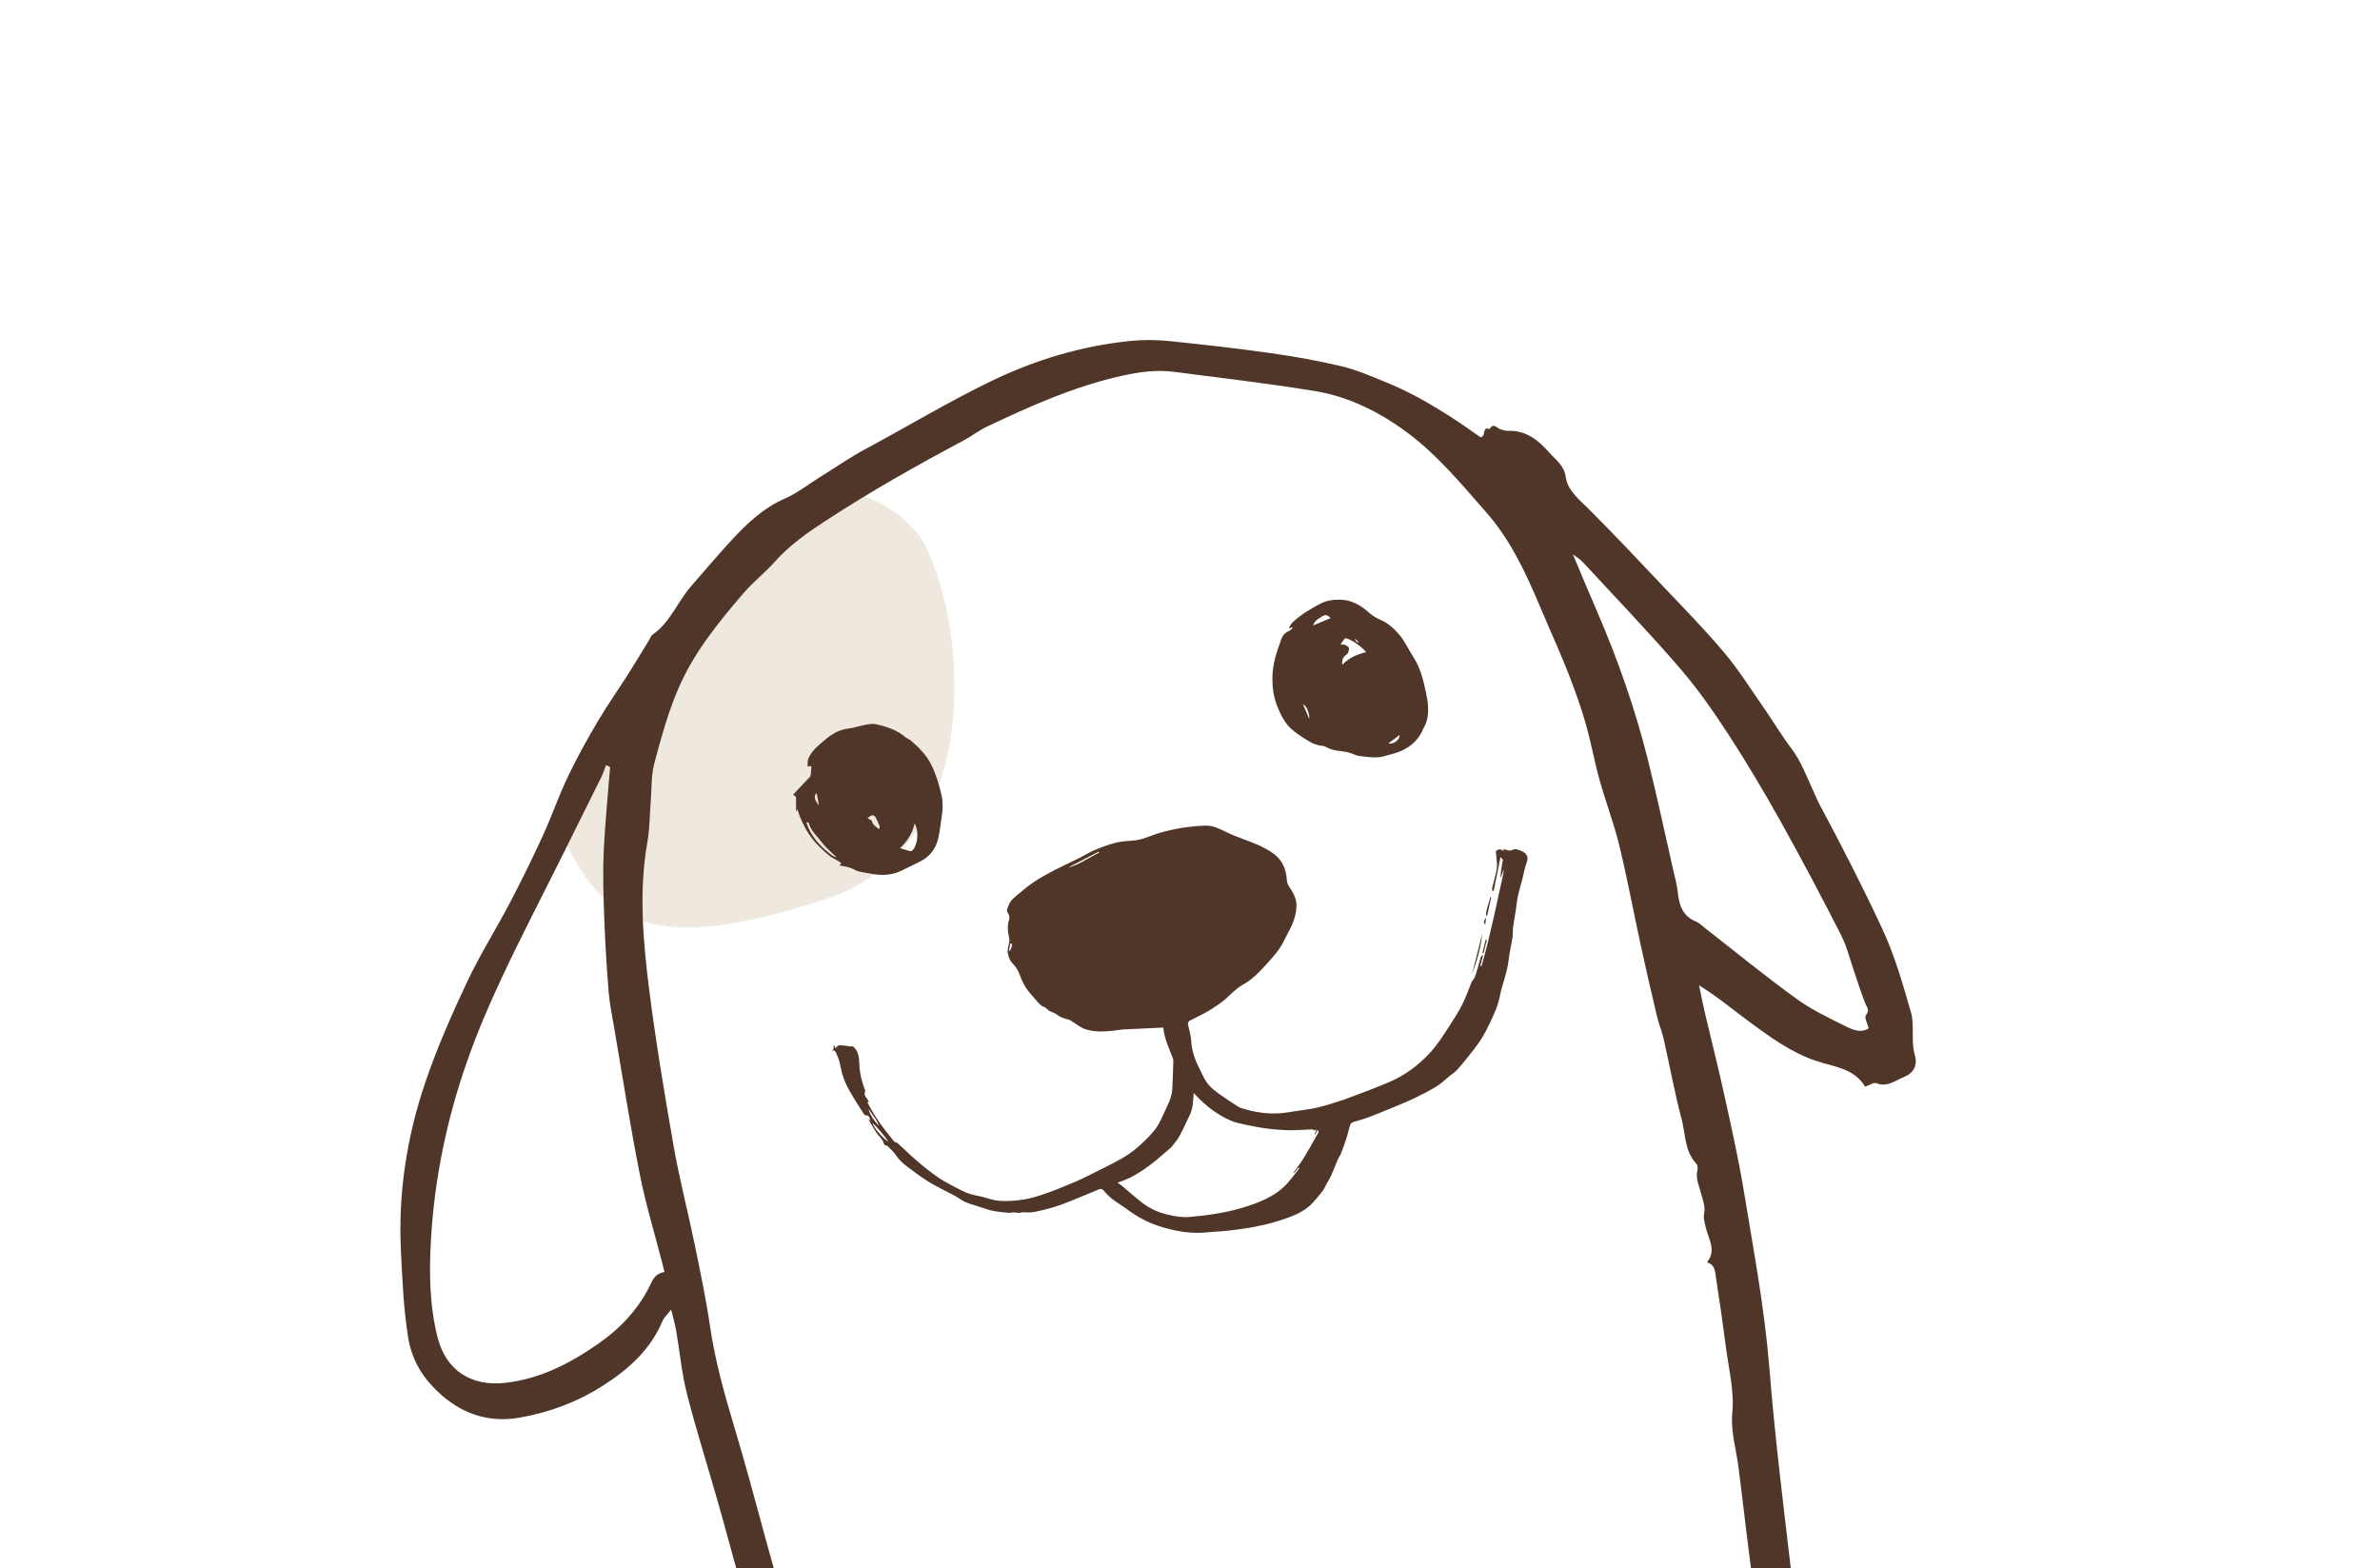<svg width="343" height="226" viewBox="0 0 343 226" fill="none" xmlns="http://www.w3.org/2000/svg">
<g clip-path="url(#clip0_46_899)">
<path d="M121.949 70.752C112.984 75.857 116.929 75.201 103.305 88.343C94.335 96.996 86.835 109.854 81.384 121.114C87.147 133.045 94.167 137.728 118.995 129.569C141.626 122.132 139.311 91.981 134.003 80.121C132.892 76.641 128.866 72.356 121.949 70.752Z" fill="#EFE8DF"/>
<path d="M216.628 123.927C216.5 123.793 216.372 123.657 216.247 123.525C215.917 125.167 215.591 126.779 215.267 128.389C215.204 128.386 215.141 128.381 215.077 128.378C215.066 128.249 215.013 128.109 215.043 127.991C215.199 127.333 215.388 126.683 215.538 126.023C215.633 125.613 215.736 125.193 215.742 124.775C215.75 124.236 215.659 123.695 215.619 123.154C215.604 122.963 215.542 122.659 215.631 122.601C215.868 122.447 216.165 122.303 216.469 122.515C216.524 122.551 216.589 122.569 216.688 122.614C216.692 122.501 216.696 122.425 216.7 122.353C217.165 122.492 217.58 122.723 218.071 122.436C218.404 122.24 219.386 122.634 219.691 122.872C220.431 123.454 220.084 124.069 219.88 124.728C219.67 125.408 219.548 126.114 219.371 126.804C219.168 127.605 218.917 128.394 218.746 129.201C218.597 129.906 218.539 130.63 218.427 131.347C218.31 132.102 218.16 132.857 218.065 133.616C218.004 134.091 218.057 134.585 217.984 135.059C217.816 136.156 217.538 137.24 217.421 138.342C217.227 140.159 216.485 141.835 216.144 143.602C215.871 145.005 215.279 146.247 214.684 147.504C214.295 148.324 213.868 149.136 213.372 149.895C212.848 150.701 212.238 151.452 211.642 152.207C211.106 152.886 210.563 153.561 209.977 154.197C209.665 154.534 209.259 154.783 208.896 155.075C208.28 155.573 207.712 156.144 207.044 156.558C206.044 157.172 204.99 157.71 203.931 158.222C202.926 158.705 201.891 159.122 200.858 159.553C199.637 160.059 198.42 160.57 197.182 161.034C196.454 161.307 195.687 161.484 194.946 161.734C194.797 161.786 194.627 161.955 194.578 162.107C194.394 162.692 194.285 163.301 194.098 163.883C193.838 164.694 193.543 165.492 193.239 166.29C193.143 166.54 192.948 166.754 192.842 167.002C192.502 167.797 192.199 168.61 191.845 169.399C191.634 169.87 191.35 170.306 191.101 170.761C190.955 171.028 190.856 171.33 190.666 171.565C190.045 172.325 189.457 173.132 188.729 173.781C188.115 174.328 187.366 174.762 186.608 175.094C185.586 175.54 184.511 175.882 183.436 176.186C182.381 176.485 181.303 176.718 180.222 176.909C179.074 177.111 177.913 177.251 176.755 177.378C175.847 177.478 174.929 177.491 174.02 177.592C171.806 177.835 169.66 177.48 167.547 176.86C165.75 176.332 164.1 175.505 162.59 174.387C161.845 173.836 161.042 173.36 160.305 172.796C159.862 172.459 159.46 172.049 159.099 171.62C158.844 171.315 158.629 171.29 158.285 171.434C156.444 172.199 154.618 172.996 152.745 173.674C151.549 174.107 150.295 174.396 149.049 174.663C148.475 174.784 147.853 174.693 147.252 174.708C147.143 174.71 147.032 174.803 146.924 174.798C146.64 174.784 146.354 174.73 146.067 174.713C145.933 174.706 145.798 174.751 145.662 174.771C145.614 174.78 145.565 174.793 145.52 174.789C144.35 174.692 143.183 174.608 142.058 174.211C141.115 173.879 140.137 173.639 139.209 173.27C138.654 173.049 138.176 172.641 137.645 172.345C137.104 172.044 136.541 171.787 135.999 171.495C135.19 171.06 134.362 170.658 133.594 170.162C132.627 169.536 131.703 168.836 130.775 168.151C130.119 167.67 129.541 167.12 129.078 166.428C128.757 165.944 128.292 165.555 127.882 165.132C127.835 165.084 127.728 165.099 127.656 165.065C127.564 165.021 127.416 164.972 127.404 164.903C127.249 164.144 126.588 163.723 126.223 163.106C125.846 162.47 125.435 161.856 125.097 161.183C125.219 161.31 125.34 161.436 125.463 161.559C125.33 161.189 125.352 160.702 124.747 160.736C124.633 160.746 124.475 160.517 124.383 160.368C123.71 159.304 123.022 158.247 122.403 157.152C122.023 156.48 121.71 155.759 121.461 155.03C121.237 154.375 121.16 153.672 120.976 153.003C120.859 152.571 120.672 152.157 120.498 151.744C120.397 151.512 120.255 151.299 119.911 151.423C120.001 151.331 120.088 151.237 120.177 151.145C120.149 151.14 120.122 151.135 120.093 151.13C120.12 150.993 120.147 150.854 120.176 150.715C120.222 150.722 120.267 150.728 120.314 150.734L120.401 151.096C120.496 150.979 120.541 150.895 120.611 150.846C120.735 150.754 120.878 150.609 121.004 150.62C121.571 150.662 122.135 150.751 122.699 150.816C122.774 150.824 122.857 150.783 122.905 150.772C123.809 151.488 123.806 152.563 123.856 153.513C123.92 154.795 124.228 155.979 124.686 157.148C124.698 157.174 124.719 157.208 124.71 157.226C124.359 157.873 124.982 158.224 125.162 158.708C125.175 158.747 125.182 158.788 125.203 158.873C125.115 158.845 125.061 158.826 125.002 158.807C125.003 158.831 124.993 158.859 125.004 158.875C125.75 160.277 126.569 161.636 127.568 162.879C128.007 163.426 128.436 163.981 128.881 164.523C128.938 164.593 129.064 164.609 129.159 164.648C129.221 164.674 129.3 164.679 129.343 164.721C130.493 165.765 131.597 166.87 132.799 167.85C133.967 168.798 135.166 169.756 136.483 170.456C137.9 171.207 139.29 172.082 140.94 172.341C141.781 172.471 142.59 172.826 143.432 172.972C144.5 173.159 145.583 173.088 146.671 172.983C147.857 172.871 148.998 172.576 150.106 172.203C151.719 171.662 153.301 171.018 154.866 170.352C156.067 169.839 157.231 169.24 158.397 168.651C160.32 167.676 162.304 166.785 163.942 165.346C164.817 164.579 165.676 163.764 166.399 162.856C167.195 161.85 167.626 160.613 168.189 159.46C168.584 158.65 168.892 157.858 168.946 156.981C169.027 155.608 169.052 154.231 169.096 152.854C169.098 152.774 169.087 152.688 169.057 152.61C168.538 151.126 167.787 149.717 167.656 148.101C167.478 148.102 167.372 148.099 167.266 148.105C165.488 148.184 163.708 148.258 161.929 148.353C161.434 148.381 160.946 148.48 160.456 148.534C159.083 148.68 157.699 148.753 156.377 148.306C155.746 148.092 155.201 147.63 154.615 147.278C154.421 147.164 154.238 146.997 154.025 146.943C153.452 146.793 152.82 146.626 152.406 146.272C152.239 146.127 151.702 145.878 151.496 145.806C150.92 145.601 150.952 145.302 150.385 145.078C150.127 144.978 149.885 144.779 149.696 144.573C149.19 144.016 148.708 143.434 148.225 142.856C147.635 142.144 147.271 141.329 146.95 140.457C146.73 139.855 146.368 139.265 145.866 138.766C145.512 138.412 145.316 137.808 145.239 137.288C145.171 136.822 145.363 136.319 145.43 135.83C145.456 135.646 145.5 135.448 145.458 135.273C145.247 134.366 145.116 133.472 145.43 132.546C145.52 132.286 145.456 131.867 145.292 131.648C144.939 131.181 145.244 130.826 145.375 130.446C145.617 129.736 146.219 129.315 146.753 128.86C147.502 128.223 148.267 127.595 149.086 127.056C150.012 126.445 150.991 125.909 151.976 125.395C153.108 124.808 154.274 124.29 155.415 123.72C156.167 123.346 156.871 122.883 157.642 122.557C158.635 122.136 159.651 121.743 160.691 121.472C161.542 121.253 162.438 121.193 163.32 121.134C164.676 121.044 165.854 120.395 167.125 120.029C169.285 119.407 171.494 119.053 173.747 118.983C174.848 118.95 175.782 119.461 176.741 119.917C177.583 120.319 178.457 120.66 179.332 120.985C180.766 121.515 182.186 122.06 183.447 122.952C184.802 123.906 185.363 125.259 185.463 126.866C185.48 127.146 185.587 127.453 185.74 127.687C186.353 128.613 186.925 129.545 186.843 130.715C186.782 131.582 186.582 132.43 186.23 133.221C185.863 134.041 185.406 134.821 185.012 135.632C184.382 136.935 183.406 137.97 182.454 139.025C181.45 140.141 180.398 141.218 179.07 141.94C178.122 142.456 177.444 143.253 176.651 143.94C175.879 144.611 175.008 145.181 174.128 145.708C173.264 146.227 172.33 146.627 171.442 147.106C171.315 147.176 171.176 147.408 171.2 147.538C171.341 148.361 171.64 149.168 171.676 149.993C171.744 151.536 172.289 152.891 172.971 154.237C173.37 155.023 173.706 155.843 174.321 156.485C174.698 156.879 175.122 157.235 175.565 157.551C176.503 158.217 177.451 158.872 178.428 159.477C178.793 159.702 179.243 159.793 179.665 159.913C181.171 160.339 182.714 160.524 184.271 160.447C185.172 160.4 186.066 160.221 186.963 160.095C187.67 159.996 188.379 159.893 189.087 159.777C189.398 159.729 189.703 159.634 190.013 159.578C190.601 159.47 193.459 158.559 193.691 158.472C195.906 157.641 198.134 156.836 200.302 155.9C202.502 154.947 204.404 153.53 206.048 151.764C207.233 150.493 208.129 149.023 209.066 147.58C209.692 146.621 210.303 145.639 210.812 144.613C211.312 143.598 211.67 142.511 212.106 141.463C212.169 141.311 212.346 141.214 212.422 141.064C212.552 140.8 212.661 140.523 212.746 140.241C212.984 139.455 213.197 138.662 213.435 137.876C213.464 137.775 213.577 137.7 213.735 137.658C213.6 138.174 213.464 138.692 213.329 139.209C213.371 139.224 213.413 139.241 213.454 139.256C213.507 139.135 213.58 139.02 213.614 138.892C213.891 137.861 214.183 136.833 214.431 135.794C214.811 134.233 215.163 132.668 215.521 131.102C215.691 130.356 215.841 129.605 216.008 128.855C216.204 127.957 216.413 127.061 216.604 126.158C216.665 125.853 216.68 125.536 216.719 125.223C216.766 124.899 216.829 124.578 216.838 124.251C216.845 124.145 216.704 124.035 216.628 123.927ZM161.055 170.426C161.31 170.617 161.594 170.809 161.855 171.028C162.74 171.768 163.598 172.54 164.505 173.252C165.629 174.134 166.91 174.726 168.298 175.049C169.324 175.289 170.358 175.474 171.428 175.381C173.982 175.155 176.514 174.804 178.974 174.074C180.142 173.729 181.308 173.331 182.402 172.799C183.57 172.23 184.67 171.491 185.55 170.509C186.166 169.825 186.7 169.069 187.268 168.345C187.226 168.312 187.186 168.281 187.144 168.248C186.938 168.51 186.728 168.772 186.519 169.035C186.493 169.014 186.467 168.993 186.442 168.971C186.943 168.252 187.479 167.554 187.935 166.807C188.645 165.647 189.304 164.454 189.973 163.271C190.024 163.182 189.995 163.048 190.006 162.936C189.949 162.921 189.892 162.908 189.836 162.892C189.746 163.093 189.655 163.294 189.566 163.496C189.538 163.48 189.509 163.464 189.483 163.449L189.688 162.807C189.661 162.795 189.633 162.785 189.607 162.774C189.536 162.843 189.461 162.915 189.477 162.901C189.284 162.836 189.157 162.753 189.032 162.758C188.142 162.789 187.248 162.872 186.356 162.879C184.049 162.892 181.773 162.591 179.527 162.091C178.739 161.915 177.922 161.758 177.197 161.424C175.603 160.688 174.181 159.672 172.925 158.432C172.634 158.144 172.353 157.845 172.032 157.513C171.938 158.641 171.95 159.709 171.469 160.69C170.98 161.687 170.532 162.707 170.007 163.684C169.731 164.2 169.33 164.648 168.979 165.12C168.9 165.229 168.802 165.332 168.699 165.421C167.785 166.2 166.902 167.015 165.949 167.739C164.456 168.875 162.873 169.878 161.055 170.426ZM153.929 125.03C155.569 124.623 156.892 123.581 158.393 122.896C158.369 122.849 158.344 122.799 158.319 122.749C156.858 123.509 155.393 124.27 153.929 125.03ZM125.753 161.888C125.907 162.482 127.245 164.048 128.003 164.525C127.852 164.11 125.977 161.914 125.753 161.888ZM125.139 159.775C125.41 160.763 126.01 161.531 126.723 162.332C126.523 161.929 126.39 161.586 126.194 161.282C125.865 160.766 125.492 160.275 125.139 159.775ZM145.795 135.977C145.736 135.966 145.678 135.954 145.619 135.942C145.552 136.298 145.483 136.653 145.415 137.007C145.455 137.017 145.495 137.026 145.536 137.036C145.691 136.701 145.93 136.387 145.795 135.977ZM186.192 90.4C186.066 90.464 185.937 90.531 185.787 90.608C185.866 90.159 186.078 89.875 186.405 89.579C187.568 88.516 188.905 87.725 190.276 87.005C191.155 86.545 192.152 86.397 193.179 86.424C194.792 86.467 196.061 87.198 197.221 88.225C197.743 88.69 198.314 89.065 198.975 89.34C200.017 89.772 200.835 90.531 201.581 91.373C202.469 92.385 202.997 93.616 203.714 94.729C204.724 96.293 205.137 98.04 205.507 99.813C205.636 100.437 205.767 101.068 205.804 101.7C205.871 102.85 205.743 103.979 205.13 104.999C205.021 105.173 204.973 105.381 204.876 105.561C203.902 107.333 202.331 108.261 200.424 108.718C199.856 108.853 199.299 109.076 198.722 109.128C198.087 109.187 197.434 109.127 196.797 109.055C196.226 108.994 195.612 108.954 195.109 108.711C194.015 108.186 192.788 108.332 191.681 107.92C191.519 107.861 191.361 107.78 191.201 107.708C191.028 107.635 190.857 107.5 190.682 107.494C189.933 107.467 189.258 107.196 188.64 106.826C187.82 106.335 187.006 105.814 186.273 105.203C185.166 104.279 184.554 102.998 184.039 101.684C183.543 100.427 183.367 99.107 183.375 97.758C183.382 96.21 183.737 94.733 184.25 93.286C184.336 93.041 184.442 92.798 184.51 92.546C184.704 91.834 185.01 91.231 185.759 90.94C185.963 90.86 186.112 90.649 186.288 90.498C186.257 90.465 186.224 90.433 186.192 90.4ZM193.457 95.793C194.419 94.795 195.582 94.278 196.886 93.992C196.32 93.239 194.802 92.187 194.054 91.997C193.971 91.975 193.832 91.978 193.793 92.027C193.58 92.3 193.39 92.591 193.194 92.872C193.491 92.905 193.734 92.874 193.917 92.963C194.12 93.062 194.427 93.284 194.411 93.424C194.381 93.731 194.392 94.086 194.057 94.325C193.604 94.649 193.323 95.096 193.457 95.793ZM189.261 90.135C190.123 89.768 190.94 89.42 191.76 89.073C191.281 88.577 191 88.519 190.45 88.881C189.969 89.195 189.426 89.464 189.261 90.135ZM200.071 107.155C200.837 107.286 201.725 106.665 201.704 105.923C201.136 106.351 200.625 106.737 200.071 107.155ZM188.695 103.604C188.746 102.774 188.235 101.62 187.786 101.497C188.083 102.184 188.365 102.841 188.695 103.604ZM195.821 92.539C195.649 92.38 195.452 92.201 195.258 92.022C195.323 92.444 195.697 92.637 195.821 92.539ZM120.979 124.717C121.074 124.615 121.156 124.526 121.252 124.422C120.754 123.936 120.07 123.763 119.544 123.332C118.46 122.439 117.454 121.483 116.657 120.312C115.888 119.18 115.334 117.956 114.887 116.579C114.851 116.732 114.828 116.818 114.807 116.905C114.781 116.906 114.757 116.907 114.73 116.908C114.73 116.226 114.726 115.543 114.724 114.85C114.615 114.765 114.482 114.656 114.307 114.514C114.766 114.02 115.225 113.524 115.692 113.033C116.038 112.667 116.4 112.315 116.741 111.945C116.806 111.873 116.828 111.747 116.84 111.641C116.884 111.21 116.918 110.775 116.951 110.399C116.783 110.419 116.579 110.445 116.393 110.468C116.423 110.018 116.36 109.64 116.489 109.346C116.693 108.881 116.968 108.425 117.312 108.058C117.824 107.512 118.409 107.026 118.986 106.545C119.925 105.762 120.942 105.165 122.2 105.005C123.093 104.893 123.959 104.586 124.848 104.426C125.326 104.338 125.851 104.277 126.315 104.382C127.847 104.733 129.332 105.224 130.556 106.288C130.746 106.455 131.027 106.517 131.218 106.681C132.365 107.659 133.438 108.715 134.142 110.066C134.506 110.769 134.799 111.517 135.05 112.267C135.313 113.042 135.522 113.839 135.698 114.638C135.914 115.615 135.883 116.604 135.731 117.589C135.569 118.609 135.476 119.64 135.259 120.647C134.91 122.263 134.024 123.496 132.485 124.214C131.604 124.624 130.746 125.083 129.869 125.5C128.375 126.21 126.823 126.191 125.239 125.86C124.572 125.719 123.876 125.702 123.248 125.379C122.968 125.236 122.68 125.096 122.378 125.012C121.934 124.888 121.473 124.819 120.979 124.717ZM129.723 122.234C130.269 122.399 130.706 122.55 131.155 122.657C131.269 122.683 131.46 122.609 131.544 122.515C132.285 121.684 132.443 119.718 131.811 118.669C131.522 120.088 130.775 121.18 129.723 122.234ZM120.449 123.535C120.462 123.512 120.479 123.488 120.492 123.465C119.992 122.995 119.47 122.547 119.001 122.052C118.565 121.589 118.197 121.06 117.772 120.583C117.261 120.009 116.787 119.421 116.577 118.656C116.556 118.574 116.403 118.524 116.312 118.456C116.281 118.491 116.25 118.523 116.22 118.556C116.86 120.547 118.225 121.987 119.853 123.22C120.029 123.354 120.25 123.432 120.449 123.535ZM126.597 119.452C126.637 119.444 126.678 119.435 126.723 119.427C126.74 119.307 126.808 119.17 126.772 119.073C126.608 118.654 126.439 118.233 126.222 117.84C125.977 117.394 125.595 117.389 125.232 117.772C125.193 117.811 125.095 117.793 125.025 117.801C125.128 117.971 125.275 118.058 125.421 118.148C125.507 118.197 125.655 118.24 125.663 118.3C125.741 118.89 126.248 119.1 126.597 119.452ZM117.701 114.296C117.224 114.659 117.361 115.276 118.028 116.071C117.918 115.477 117.814 114.914 117.701 114.296ZM213.633 134.52C213.138 136.477 212.642 138.433 212.148 140.39C212.863 138.495 213.418 136.551 213.633 134.52ZM216.558 124.056C216.48 124.521 216.401 124.985 216.335 125.452C216.292 125.757 216.271 126.066 216.24 126.374C216.271 126.374 216.305 126.375 216.337 126.376C216.464 125.993 216.592 125.608 216.719 125.223C216.766 124.899 216.829 124.578 216.838 124.251C216.845 124.145 216.704 124.035 216.628 123.927C216.606 123.969 216.565 124.011 216.558 124.056ZM214.33 131.96C214.524 131.08 214.717 130.199 214.91 129.317L214.764 129.287C214.62 130.182 214.139 131.004 214.169 131.937C214.223 131.945 214.276 131.952 214.33 131.96ZM213.802 137.374C213.967 136.738 214.128 136.1 214.289 135.462C214.232 135.448 214.177 135.432 214.118 135.417C213.961 136.057 213.802 136.695 213.646 137.336C213.697 137.347 213.751 137.362 213.802 137.374ZM214.047 133.281C214.09 132.934 214.135 132.592 214.179 132.246C213.906 132.561 213.717 132.89 214.047 133.281Z" fill="#503629"/>
<path d="M138.984 305.187C136.939 306.245 138.01 308.166 137.631 309.679C137.398 310.607 137.556 310.649 136.268 310.92C136.975 309.852 136.576 308.895 136.116 307.938C134.477 304.533 132.708 301.186 131.244 297.708C129.699 294.041 128.443 290.25 127.067 286.514C126.61 285.272 126.172 284.025 125.856 282.737C126.392 283.732 126.929 284.726 127.464 285.722L127.655 285.652C126.924 283.66 126.191 281.668 125.456 279.677C125.345 279.7 125.234 279.721 125.121 279.744C125.088 280.09 125.055 280.438 125.024 280.765C123.521 277.686 122.013 274.606 120.522 271.521C119.992 270.425 119.445 269.337 119.021 268.203C118.869 267.797 119.053 267.265 119.08 266.859C118.64 266.252 117.971 265.693 117.773 264.999C116.66 261.058 114.726 257.338 114.507 253.148C114.479 252.629 114.182 252.126 114.011 251.616C113.562 250.284 113.206 248.993 113.173 247.516C113.136 245.954 112.442 244.378 111.887 242.861C111.032 240.514 109.973 238.244 109.149 235.89C108.217 233.227 107.405 230.522 106.622 227.81C105.515 223.978 104.509 220.115 103.412 216.277C101.952 211.153 100.326 206.07 99.012 200.909C98.248 197.909 97.969 194.785 97.442 191.722C97.287 190.834 97.026 189.962 96.727 188.719C96.159 189.461 95.695 189.868 95.479 190.379C93.72 194.544 90.557 197.352 86.845 199.719C83.141 202.082 79.117 203.563 74.831 204.307C70.257 205.103 66.294 203.636 62.992 200.463C60.815 198.371 59.343 195.914 58.831 192.786C58.154 188.629 57.991 184.461 57.782 180.277C57.367 171.923 58.636 163.798 61.306 155.947C62.974 151.034 65.081 146.252 67.292 141.557C69.155 137.599 71.507 133.878 73.539 129.999C75.197 126.834 76.77 123.62 78.259 120.372C79.522 117.617 80.506 114.733 81.808 112C83.101 109.288 84.561 106.646 86.086 104.058C87.486 101.68 89.085 99.422 90.565 97.092C91.603 95.462 92.591 93.801 93.599 92.151C93.74 91.924 93.824 91.615 94.025 91.478C96.56 89.729 97.609 86.801 99.529 84.57C100.1 83.907 100.664 83.237 101.241 82.58C102.704 80.918 104.133 79.227 105.646 77.614C107.81 75.308 110.077 73.174 113.071 71.871C114.893 71.078 116.5 69.791 118.208 68.731C120.435 67.347 122.603 65.845 124.91 64.611C130.904 61.404 136.715 57.884 142.856 54.92C149.259 51.828 155.876 49.862 162.895 49.135C164.754 48.942 166.671 48.968 168.536 49.157C173.432 49.651 178.325 50.213 183.197 50.901C186.601 51.382 189.998 51.993 193.344 52.783C195.426 53.274 197.429 54.147 199.427 54.955C201.052 55.612 202.653 56.355 204.197 57.184C205.916 58.104 207.584 59.129 209.233 60.178C210.676 61.097 212.058 62.114 213.351 63.004C214.248 62.93 213.497 61.434 214.671 61.826C215.266 60.816 215.778 61.792 216.326 61.898C216.654 61.964 216.983 62.106 217.307 62.093C219.944 61.975 221.742 63.473 223.343 65.285C224.258 66.323 225.415 67.076 225.655 68.762C225.921 70.65 227.505 71.913 228.863 73.26C232.453 76.829 235.923 80.521 239.404 84.202C242.463 87.435 245.597 90.613 248.462 94.015C250.584 96.531 252.345 99.354 254.232 102.063C255.542 103.943 256.712 105.925 258.091 107.749C259.535 109.657 260.349 111.855 261.326 113.986C261.636 114.66 261.914 115.351 262.265 116.005C265.41 121.871 268.45 127.79 271.257 133.829C273.114 137.822 274.3 142.037 275.502 146.25C275.557 146.443 275.566 146.649 275.588 146.851C275.774 148.62 275.475 150.401 275.985 152.182C276.376 153.542 275.775 154.662 274.339 155.236C273.075 155.739 271.977 156.731 270.414 156.098C270.046 155.945 269.441 156.385 268.786 156.603C267.246 153.948 264.214 153.73 261.73 152.885C257.968 151.606 254.948 149.342 251.868 147.073C249.602 145.402 247.446 143.585 244.86 142C245.148 143.352 245.411 144.705 245.726 146.049C246.667 150.055 247.684 154.044 248.563 158.062C249.546 162.554 250.561 167.046 251.306 171.581C252.71 180.113 254.317 188.608 255.008 197.262C255.767 206.755 256.93 216.221 258.047 225.683C258.691 231.116 259.383 236.562 260.452 241.924C261.426 246.819 262.935 251.608 264.209 256.443C264.655 258.145 265.127 259.841 265.541 261.551C265.955 263.252 265.626 263.915 263.985 264.757C263.157 265.182 262.295 265.536 261.473 265.912C260.595 264.83 260.595 264.83 259.336 265.047C258.901 263.576 258.242 262.136 259.11 260.576C259.226 260.366 259.234 260.039 259.174 259.798C258.32 256.417 257.402 253.053 256.585 249.664C256.001 247.242 255.488 244.799 255.043 242.351C254.236 237.896 253.412 233.441 252.763 228.965C252.014 223.815 251.448 218.64 250.804 213.475C250.735 212.938 250.655 212.405 250.601 211.864C250.308 209.101 249.385 206.504 249.661 203.556C249.955 200.403 249.112 197.136 248.702 193.925C248.28 190.649 247.813 187.377 247.297 184.113C247.171 183.312 247.224 182.311 246.016 181.909C247.451 180.134 246.159 178.466 245.801 176.771C245.654 176.082 245.45 175.557 245.609 174.768C245.792 173.854 245.356 172.789 245.099 171.815C244.825 170.776 244.343 169.793 244.624 168.658C244.7 168.361 244.648 167.889 244.457 167.685C242.763 165.877 242.925 163.446 242.354 161.292C241.337 157.444 240.623 153.517 239.742 149.631C239.502 148.579 239.065 147.576 238.816 146.526C238.019 143.169 237.24 139.81 236.506 136.439C235.447 131.571 234.538 126.666 233.364 121.826C232.587 118.622 231.395 115.526 230.51 112.345C229.738 109.563 229.247 106.705 228.428 103.938C227.091 99.404 225.269 95.044 223.362 90.721C222.353 88.434 221.424 86.115 220.379 83.846C218.738 80.281 216.847 76.858 214.242 73.889C210.628 69.777 207.133 65.523 202.704 62.258C198.755 59.35 194.362 57.154 189.505 56.356C182.785 55.252 176.01 54.484 169.255 53.591C166.679 53.253 164.169 53.603 161.636 54.169C154.798 55.691 148.468 58.525 142.19 61.508C141.038 62.054 140.018 62.87 138.888 63.47C132.105 67.075 125.423 70.851 118.985 75.052C116.325 76.788 113.745 78.602 111.609 81.012C110.223 82.574 108.535 83.871 107.175 85.452C103.439 89.8 99.81 94.276 97.594 99.618C96.204 102.971 95.218 106.511 94.293 110.028C93.84 111.76 93.93 113.634 93.785 115.443C93.629 117.397 93.643 119.38 93.305 121.3C92.078 128.254 92.639 135.206 93.495 142.108C94.457 149.822 95.745 157.501 97.081 165.163C97.904 169.887 99.127 174.542 100.095 179.244C100.9 183.149 101.73 187.057 102.305 191.001C103.03 195.978 104.363 200.78 105.807 205.577C107.405 210.888 108.841 216.246 110.291 221.599C111.69 226.758 113.169 231.886 115.123 236.874C115.633 238.18 115.846 239.606 116.182 240.979C116.247 241.238 116.202 241.537 116.303 241.779C117.827 245.529 117.893 249.572 118.697 253.467C119.935 259.455 122.124 265.124 124.552 270.717C125.299 272.437 125.742 274.287 126.406 276.047C126.936 277.46 127.587 278.826 128.187 280.211C128.856 281.756 129.694 283.253 130.173 284.854C131.511 289.362 133.85 293.418 135.73 297.679C136.817 300.144 137.874 302.625 138.984 305.187ZM87.927 110.543C87.732 110.449 87.538 110.354 87.345 110.259C87.127 110.825 86.949 111.408 86.683 111.95C84.648 116.067 82.597 120.175 80.55 124.287C77.812 129.785 74.97 135.233 72.366 140.796C70.507 144.758 68.771 148.802 67.324 152.932C64.407 161.25 62.612 169.845 62.108 178.659C61.839 183.376 61.886 188.125 63.073 192.769C64.272 197.46 67.867 199.83 72.793 199.286C77.83 198.727 82.162 196.483 86.253 193.63C89.523 191.348 92.159 188.496 93.843 184.893C94.291 183.935 94.824 183.477 95.758 183.306C95.642 182.824 95.569 182.497 95.484 182.172C94.374 177.852 93.064 173.571 92.198 169.201C90.82 162.24 89.734 155.219 88.533 148.222C88.238 146.49 87.868 144.763 87.724 143.017C87.439 139.592 87.231 136.156 87.102 132.722C86.981 129.482 86.857 126.235 86.995 123.001C87.172 118.842 87.604 114.696 87.927 110.543ZM226.682 79.894C227.917 82.813 228.969 85.359 230.066 87.885C233.107 94.892 235.633 102.082 237.491 109.492C238.803 114.731 239.922 120.018 241.121 125.288C241.374 126.404 241.691 127.517 241.808 128.647C241.998 130.508 242.541 132.052 244.446 132.817C244.928 133.012 245.32 133.441 245.747 133.771C250.115 137.168 254.401 140.678 258.878 143.921C261.097 145.528 263.627 146.733 266.099 147.95C267.05 148.417 268.2 148.91 269.309 148.205C269.15 147.545 268.657 146.641 268.909 146.318C269.504 145.554 269.033 145.153 268.796 144.551C268.24 143.133 267.789 141.675 267.288 140.237C266.648 138.395 266.198 136.457 265.322 134.737C262.528 129.26 259.659 123.821 256.661 118.455C254.257 114.155 251.743 109.904 249.055 105.777C246.888 102.449 244.585 99.165 241.99 96.167C237.488 90.965 232.721 85.993 228.049 80.938C227.755 80.622 227.354 80.402 226.682 79.894Z" fill="#503629"/>
</g>
<defs>
<clipPath id="clip0_46_899">
<rect width="283.343" height="284.126" fill="white" transform="translate(0 67.166) rotate(-13.559)"/>
</clipPath>
</defs>
</svg>

